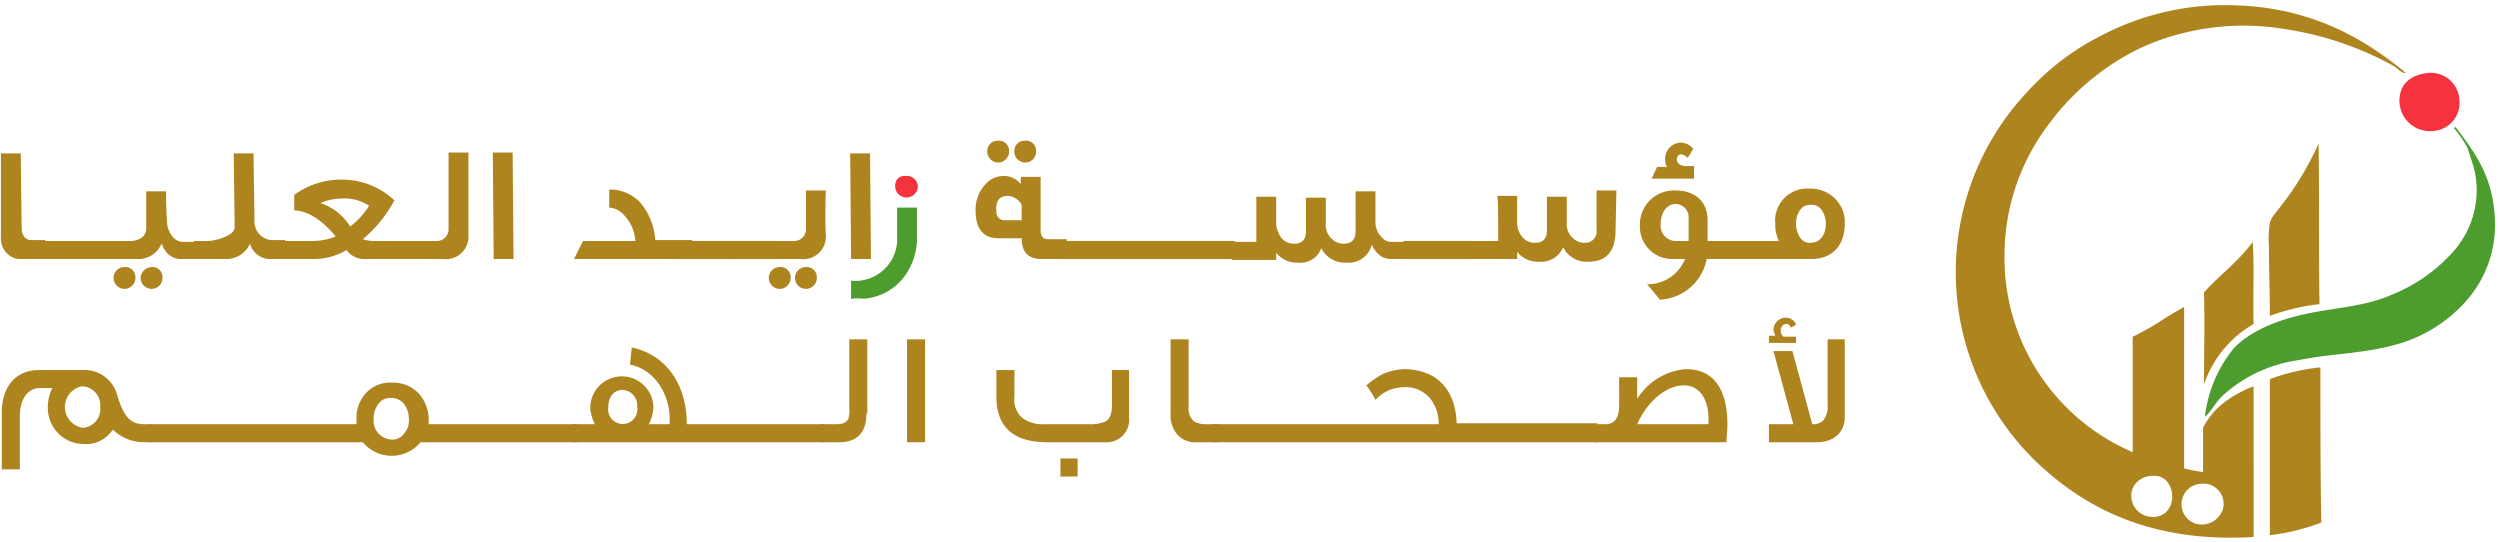 <svg id="Layer_1" data-name="Layer 1" xmlns="http://www.w3.org/2000/svg" viewBox="0 0 277 60"><defs><style>.cls-1{fill:#f5333f;}.cls-1,.cls-2,.cls-3{fill-rule:evenodd;}.cls-2,.cls-5{fill:#4c9c2e;}.cls-3,.cls-4{fill:#ae841f;}</style></defs><title>Zayed Higher Organization</title><g id="Page-1"><g id="Group"><path id="Path" class="cls-1" d="M268.9,8.1a3.16,3.16,0,0,1,3.6,3,3.1,3.1,0,0,1-2.8,3.4,3.38,3.38,0,0,1-3.8-3.9c.2-1.4,1.3-2.3,3-2.5"/><path class="cls-2" d="M271.9,14.2c0-.1.2-.1.2-.1,2.1,2.8,4,5.3,4.3,9.7a12.67,12.67,0,0,1-3.2,9.6,16,16,0,0,1-7.8,4.8c-3.6,1-7.4,1-10.7,1.7a15.7,15.7,0,0,0-8.5,4c-.7.7-1.3,1.8-1.9,2.3a14.57,14.57,0,0,1,3.2-7.6c1.8-1.9,4.7-3.1,7.9-3.8s6.5-.8,9.5-2.1a18.21,18.21,0,0,0,6.9-4.8,10.2,10.2,0,0,0,2.4-8.9c-.2-.8-.5-1.7-.8-2.6a12.13,12.13,0,0,0-1.5-2.2"/><path class="cls-3" d="M256.9,15.9c.1,6.1,0,11.9.1,17.8a23.3,23.3,0,0,0-5.5,1.3c0-2.6-.1-5-.1-7.7a11.11,11.11,0,0,1,.1-2.6c.1-.6.9-1.4,1.4-2.1a33,33,0,0,0,4-6.7"/><path class="cls-3" d="M249.6,26.8c.2,2.9,0,6.1.1,9.1a12.26,12.26,0,0,0-5.5,6.7c0-3.3.1-6.9,0-10.2,1.7-1.9,3.8-3.4,5.4-5.6h0"/><path class="cls-3" d="M257.1,40.7c0,6.3,0,11.5.1,17.2a23.79,23.79,0,0,1-5.7,1.4V42a23,23,0,0,1,5.6-1.3"/><path id="Shape" class="cls-3" d="M245.1.6a29.5,29.5,0,0,0-12,3.2,28.41,28.41,0,0,0-8.5,6.4,29.18,29.18,0,0,0,2.5,42.3c5.4,4.6,12.5,7.6,22.6,7V42.8a12.78,12.78,0,0,0-3.4,1.9,8.19,8.19,0,0,0-2.2,2.7v4.9a15.52,15.52,0,0,1-2.1-.4V34c-1.2.7-1.9,1.1-2.8,1.7a22.47,22.47,0,0,1-2.1,1.2,5.9,5.9,0,0,1-.8.4V50.1a23.42,23.42,0,0,1-14.2-21.9,24,24,0,0,1,4.8-14.3,27.51,27.51,0,0,1,10.3-8.6A27.59,27.59,0,0,1,253,3.2a35.79,35.79,0,0,1,12.2,4.1c.5.3.8.8,1.4.8C261.4,3.8,254.9.2,245.1.6m-1.2,53a2.23,2.23,0,0,1,2.4,2.8,2.47,2.47,0,0,1-3.1,1.6,2.27,2.27,0,0,1,.7-4.4m-7.7.8a2.3,2.3,0,0,1,1.7-1.6,3.27,3.27,0,0,1,1.4,0c2.2.8,1.8,5.1-1.4,4.4a2.36,2.36,0,0,1-1.7-2.8"/><path class="cls-4" d="M16.8,49H16a5,5,0,0,1-3.5-1.4,3.53,3.53,0,0,1-3.2,1.6,4,4,0,0,1-4-4.1A4.65,4.65,0,0,1,5.8,43H4.4c-1.3,0-2.2,1.2-2.2,3.1V52H.2V45.7C.2,42.9,1.7,41,4.3,41H9.2a3.74,3.74,0,0,1,3.7,2.5c.8,2.8,1.6,3.5,3.1,3.5h.9v2Zm-5.7-3.9a2.09,2.09,0,0,0-2-2.3,2.33,2.33,0,0,0,.1,4.6A2.07,2.07,0,0,0,11.1,45.1Z"/><path class="cls-4" d="M63.9,49H46.6a4.16,4.16,0,0,1-6.4,0H16.6V47H39.5v-.6a4,4,0,0,1,1.1-2.9,3.63,3.63,0,0,1,2.9-1.1,3.85,3.85,0,0,1,2.9,1.2,4.36,4.36,0,0,1,1.1,2.9V47H64v2ZM45.3,46.4a2.77,2.77,0,0,0-.5-1.6,1.8,1.8,0,0,0-1.5-.7,1.51,1.51,0,0,0-1.4.7,2.54,2.54,0,0,0-.5,1.6,2.09,2.09,0,0,0,2,2.3,1.51,1.51,0,0,0,1.4-.7A2.07,2.07,0,0,0,45.3,46.4Z"/><path class="cls-4" d="M91.6,49H63.5V47h2.4a4.93,4.93,0,0,1-.5-1.8,3.5,3.5,0,0,1,7,0,4.93,4.93,0,0,1-.5,1.8h2.3v-.5c0-3-1.8-5.6-4.4-6.1l.2-1.9c3.8.8,6.1,4.1,6.1,8.5H91.4v2Zm-21-3.9A1.73,1.73,0,0,0,69,43.2c-1,0-1.6.8-1.6,1.9a1.62,1.62,0,1,0,3.2,0Z"/><path class="cls-4" d="M96,45.8c0,2.1-1,3.2-3,3.2H91V47h1.7c.7,0,1.1-.2,1.3-.6a3.81,3.81,0,0,0,.1-1.3V37.6h2v8.2Z"/><polygon class="cls-4" points="102.5 49 100.5 49 100.5 37.6 102.5 37.6 102.5 49"/><path class="cls-4" d="M125.1,41v5.2a2.5,2.5,0,0,1-2.7,2.8H116c-3.7,0-5.6-1.7-5.6-5V41h2v3a2.61,2.61,0,0,0,1,2.4,3.84,3.84,0,0,0,2.4.6h4.8a4.39,4.39,0,0,0,1.9-.3c.5-.3.7-.9.7-1.8V41Zm-5.7,11.8h-1.9v-2h1.9Z"/><path class="cls-4" d="M134.9,49h-2.3a2.66,2.66,0,0,1-2.2-.9,3.33,3.33,0,0,1-.7-2.3V37.6h2V45a1.93,1.93,0,0,0,.6,1.7,2.81,2.81,0,0,0,1.5.3H135v2Z"/><path class="cls-4" d="M177,49H134.4V47h25a4.47,4.47,0,0,0-.9-2.8,3.54,3.54,0,0,0-3-1.3,4.94,4.94,0,0,0-1.5.3,4.57,4.57,0,0,0-1.6,1.1,12.12,12.12,0,0,0-1-1.6,9.06,9.06,0,0,1,1.9-1.3,6.82,6.82,0,0,1,2.3-.5,6.6,6.6,0,0,1,3.2.8c1.6,1,2.5,2.7,2.6,5.2H177Z"/><path class="cls-4" d="M191.3,49H176.5V47h1.4q1.5,0,1.5-2.1V41.8h2v2.4a7,7,0,0,1,5.4-3.3c3,0,4.6,2.1,4.6,6.2C191.4,47.7,191.3,48.3,191.3,49Zm-2-2v-.6c0-2.3-1.1-3.7-2.7-3.7-2,0-4.1,1.8-5.2,4.3Z"/><path class="cls-4" d="M199.1,38H196v-.8h.7a3.93,3.93,0,0,1-.2-.6,1.37,1.37,0,0,1,1.4-1.4,1.17,1.17,0,0,1,1.1.8l-.6.3c-.1-.3-.2-.4-.5-.4s-.6.3-.6.7a.91.91,0,0,0,.3.7H199V38Zm5.3-.4v8.6c0,1.7-1.2,2.8-3.1,2.8H196V47h2.7l-2.2-8.1h2.1l2.2,8.1a1.59,1.59,0,0,0,1.2-.4,2.46,2.46,0,0,0,.5-1.7V37.6Z"/><path class="cls-4" d="M4.9,28.7H2.3a2,2,0,0,1-1.5-.6,2.35,2.35,0,0,1-.7-1.9V17H2.3l.1,8.3c0,.7.4,1.3,1,1.3H5v2.1Z"/><path class="cls-4" d="M21.9,28.7H20a2.09,2.09,0,0,1-1.6-.8,4.05,4.05,0,0,1-.5-.9,2.76,2.76,0,0,1-2.6,1.7H4.5v-2h10a2.28,2.28,0,0,0,1.1-.3,1.25,1.25,0,0,0,.6-1.1V21.2h2.2c0,.8,0,1.8.1,3.2a2.79,2.79,0,0,0,.6,1.8,1.54,1.54,0,0,0,1.1.6h1.7v1.9Z"/><path class="cls-4" d="M31.6,28.7H29.8A2.32,2.32,0,0,1,27.7,27a2.87,2.87,0,0,1-2.6,1.7H21.5v-2H23c.9,0,3-.6,3-1.5L25.9,17h2.2c0,2,.1,6.7.1,7.3A2.08,2.08,0,0,0,30,26.6h1.6Z"/><path class="cls-4" d="M47.3,28.7H40.5a2.39,2.39,0,0,1-2.1-1,7,7,0,0,1-3.6,1H31.2v-2h3.6a6.87,6.87,0,0,0,2.4-.5c-1.5-1.8-3-2.8-4.6-2.9V21.6a8.75,8.75,0,0,1,5.2-1.7,8.49,8.49,0,0,1,5.9,2.3,14.41,14.41,0,0,1-3.5,4.3,3.73,3.73,0,0,0,1.2.2h5.8v2Zm-6.4-5.9a4.94,4.94,0,0,0-3.1-.8,5.93,5.93,0,0,0-2.3.5,6.09,6.09,0,0,1,3.3,2.6A9,9,0,0,0,40.9,22.8Z"/><path class="cls-4" d="M51.9,26a2.5,2.5,0,0,1-2.8,2.7H44.4v-2h3.9a1.31,1.31,0,0,0,1.4-1.4V16.9h2.2V26Z"/><polygon class="cls-4" points="56.9 28.7 54.7 28.7 54.6 16.9 56.8 16.9 56.9 28.7"/><path class="cls-4" d="M76.8,28.7H63.6l1-2h5.8a4.49,4.49,0,0,0-1.2-2.8,2.4,2.4,0,0,0-1.7-.9V21a4.6,4.6,0,0,1,3.4,1.4,7.06,7.06,0,0,1,1.7,4.2h4.1v2.1Z"/><polygon class="cls-4" points="81.4 26.7 81.4 28.7 75.2 28.7 75.2 26.7 81.4 26.7"/><polygon class="cls-4" points="85.8 26.7 85.8 28.7 81 28.7 81 26.7 85.8 26.7"/><path class="cls-4" d="M91.5,26a2.5,2.5,0,0,1-2.8,2.7H85.4v-2h2.5a1.31,1.31,0,0,0,1.4-1.4V21.1h2.2C91.4,24.4,91.5,26,91.5,26Z"/><polygon class="cls-4" points="96.5 28.7 94.3 28.7 94.2 17 96.4 17 96.5 28.7"/><path class="cls-4" d="M118.4,28.7h-3c-1.5,0-2.2-.8-2.2-2.3h-2.6c-1.6,0-2.5-1-2.5-3a4.08,4.08,0,0,1,1.1-3,2.62,2.62,0,0,1,1.9-.9,2.38,2.38,0,0,1,2,.9h0v-.8h2.2v5.9c0,.7.3,1,.8,1h2.1v2.2Zm-5.2-4.3V22.7a1.88,1.88,0,0,0-1.5-1c-1,0-1.4.6-1.3,1.7a.9.9,0,0,0,1,1Z"/><polygon class="cls-4" points="136.8 26.7 136.8 28.7 118 28.7 118 26.7 136.8 26.7"/><path class="cls-4" d="M156.1,28.7h-2a1.92,1.92,0,0,1-1.2-.4,2.73,2.73,0,0,1-.9-1.2,2.64,2.64,0,0,1-2.8,2,2.91,2.91,0,0,1-2.8-1.6,2.47,2.47,0,0,1-2.6,1.6,2.9,2.9,0,0,1-2.4-1.1v.8h-4.9v-2h2.7v-5h2.2v3.1a3.39,3.39,0,0,0,.6,1.5,1.82,1.82,0,0,0,1.4.6c.9,0,1.3-.5,1.3-1.4V21.9h2.2v2.8a2.06,2.06,0,0,0,.6,1.7,1.82,1.82,0,0,0,1.4.6c.9,0,1.3-.5,1.3-1.4V21.2h2.2v3.5a2.36,2.36,0,0,0,.7,1.6,1.39,1.39,0,0,0,1.1.5h2.2v1.9Z"/><polygon class="cls-4" points="162.7 26.7 162.7 28.7 155.5 28.7 155.5 26.7 162.7 26.7"/><path class="cls-4" d="M179,25.6c0,2.2-1,3.4-3,3.4a2.91,2.91,0,0,1-2.8-1.6,2.68,2.68,0,0,1-2.7,1.6,2.9,2.9,0,0,1-2.4-1.1v.8h-5.8v-2H166c0-2.8,0-4.5-.1-5h2.2v3.1a2.53,2.53,0,0,0,.6,1.5,1.82,1.82,0,0,0,1.4.6c.9,0,1.3-.5,1.3-1.4V21.8h2.2v2.8a2.06,2.06,0,0,0,.6,1.7,1.82,1.82,0,0,0,1.4.6,1.24,1.24,0,0,0,1.3-1.4V21.1h2.2Z"/><path class="cls-4" d="M195,28.7h-5.9a5.54,5.54,0,0,1-5.2,4.5c-.3-.4-.8-1-1.4-1.7a4.47,4.47,0,0,0,4.2-2.8h-1.5a3.58,3.58,0,0,1-3.5-3.7,3.78,3.78,0,0,1,3.9-3.9c2.3,0,3.6,1.3,3.6,3.3v2.3h5.7v2Zm-7.3-8.9H183l.6-1.3h1.1a1.88,1.88,0,0,1-.2-.8,1.8,1.8,0,0,1,1.7-1.9,1.75,1.75,0,0,1,1.4.7l-.6,1a1.27,1.27,0,0,0-.7-.4c-.3,0-.5.2-.5.6s.4.7,1,.7h.9v1.4Zm-.6,6.9V23.9a1.5,1.5,0,0,0-1.4-1.3c-1,0-1.7.9-1.7,2.3a1.69,1.69,0,0,0,1.6,1.8Z"/><path class="cls-4" d="M204.4,24.8c0,2.4-1.4,3.9-3.7,3.9h-7.1v-2h3.5a4.06,4.06,0,0,1-.4-1.9,3.55,3.55,0,0,1,3.8-3.9,3.8,3.8,0,0,1,3,1.3A3.57,3.57,0,0,1,204.4,24.8Zm-2.1,0a2.77,2.77,0,0,0-.5-1.6,1.35,1.35,0,0,0-1.2-.5,1.29,1.29,0,0,0-1.1.5,2.54,2.54,0,0,0-.5,1.6,2.77,2.77,0,0,0,.5,1.6,1.27,1.27,0,0,0,1.1.5C201.6,26.9,202.3,26.1,202.3,24.8Z"/><path class="cls-3" d="M113.5,15.6a1.11,1.11,0,0,1,1.3,1.1,1.21,1.21,0,1,1-2.4-.1A1.09,1.09,0,0,1,113.5,15.6Z"/><path class="cls-3" d="M110.5,15.6a1.11,1.11,0,0,1,1.3,1.1,1.21,1.21,0,1,1-2.4-.1A1.09,1.09,0,0,1,110.5,15.6Z"/><path class="cls-1" d="M100.3,19.5a1.24,1.24,0,0,1,1.4,1.1,1.26,1.26,0,1,1-2.5-.2A1,1,0,0,1,100.3,19.5Z"/><path class="cls-3" d="M89.2,29.6a1.11,1.11,0,0,1,1.3,1.1,1.21,1.21,0,1,1-2.4-.1A1.18,1.18,0,0,1,89.2,29.6Z"/><path class="cls-3" d="M86.3,29.6a1.11,1.11,0,0,1,1.3,1.1,1.21,1.21,0,1,1-2.4-.1A1.18,1.18,0,0,1,86.3,29.6Z"/><path class="cls-3" d="M16.7,29.6A1.11,1.11,0,0,1,18,30.7a1.21,1.21,0,1,1-2.4-.1A1.27,1.27,0,0,1,16.7,29.6Z"/><path class="cls-3" d="M13.7,29.6A1.11,1.11,0,0,1,15,30.7a1.21,1.21,0,1,1-2.4-.1A1.18,1.18,0,0,1,13.7,29.6Z"/><path class="cls-5" d="M94.4,33.1h-.1v-2a4.64,4.64,0,0,0,5.1-4.9V23h2.2v3a7.23,7.23,0,0,1-1.6,4.9,6.23,6.23,0,0,1-4.3,2.2,5.19,5.19,0,0,0-1.3,0Z"/></g></g></svg>